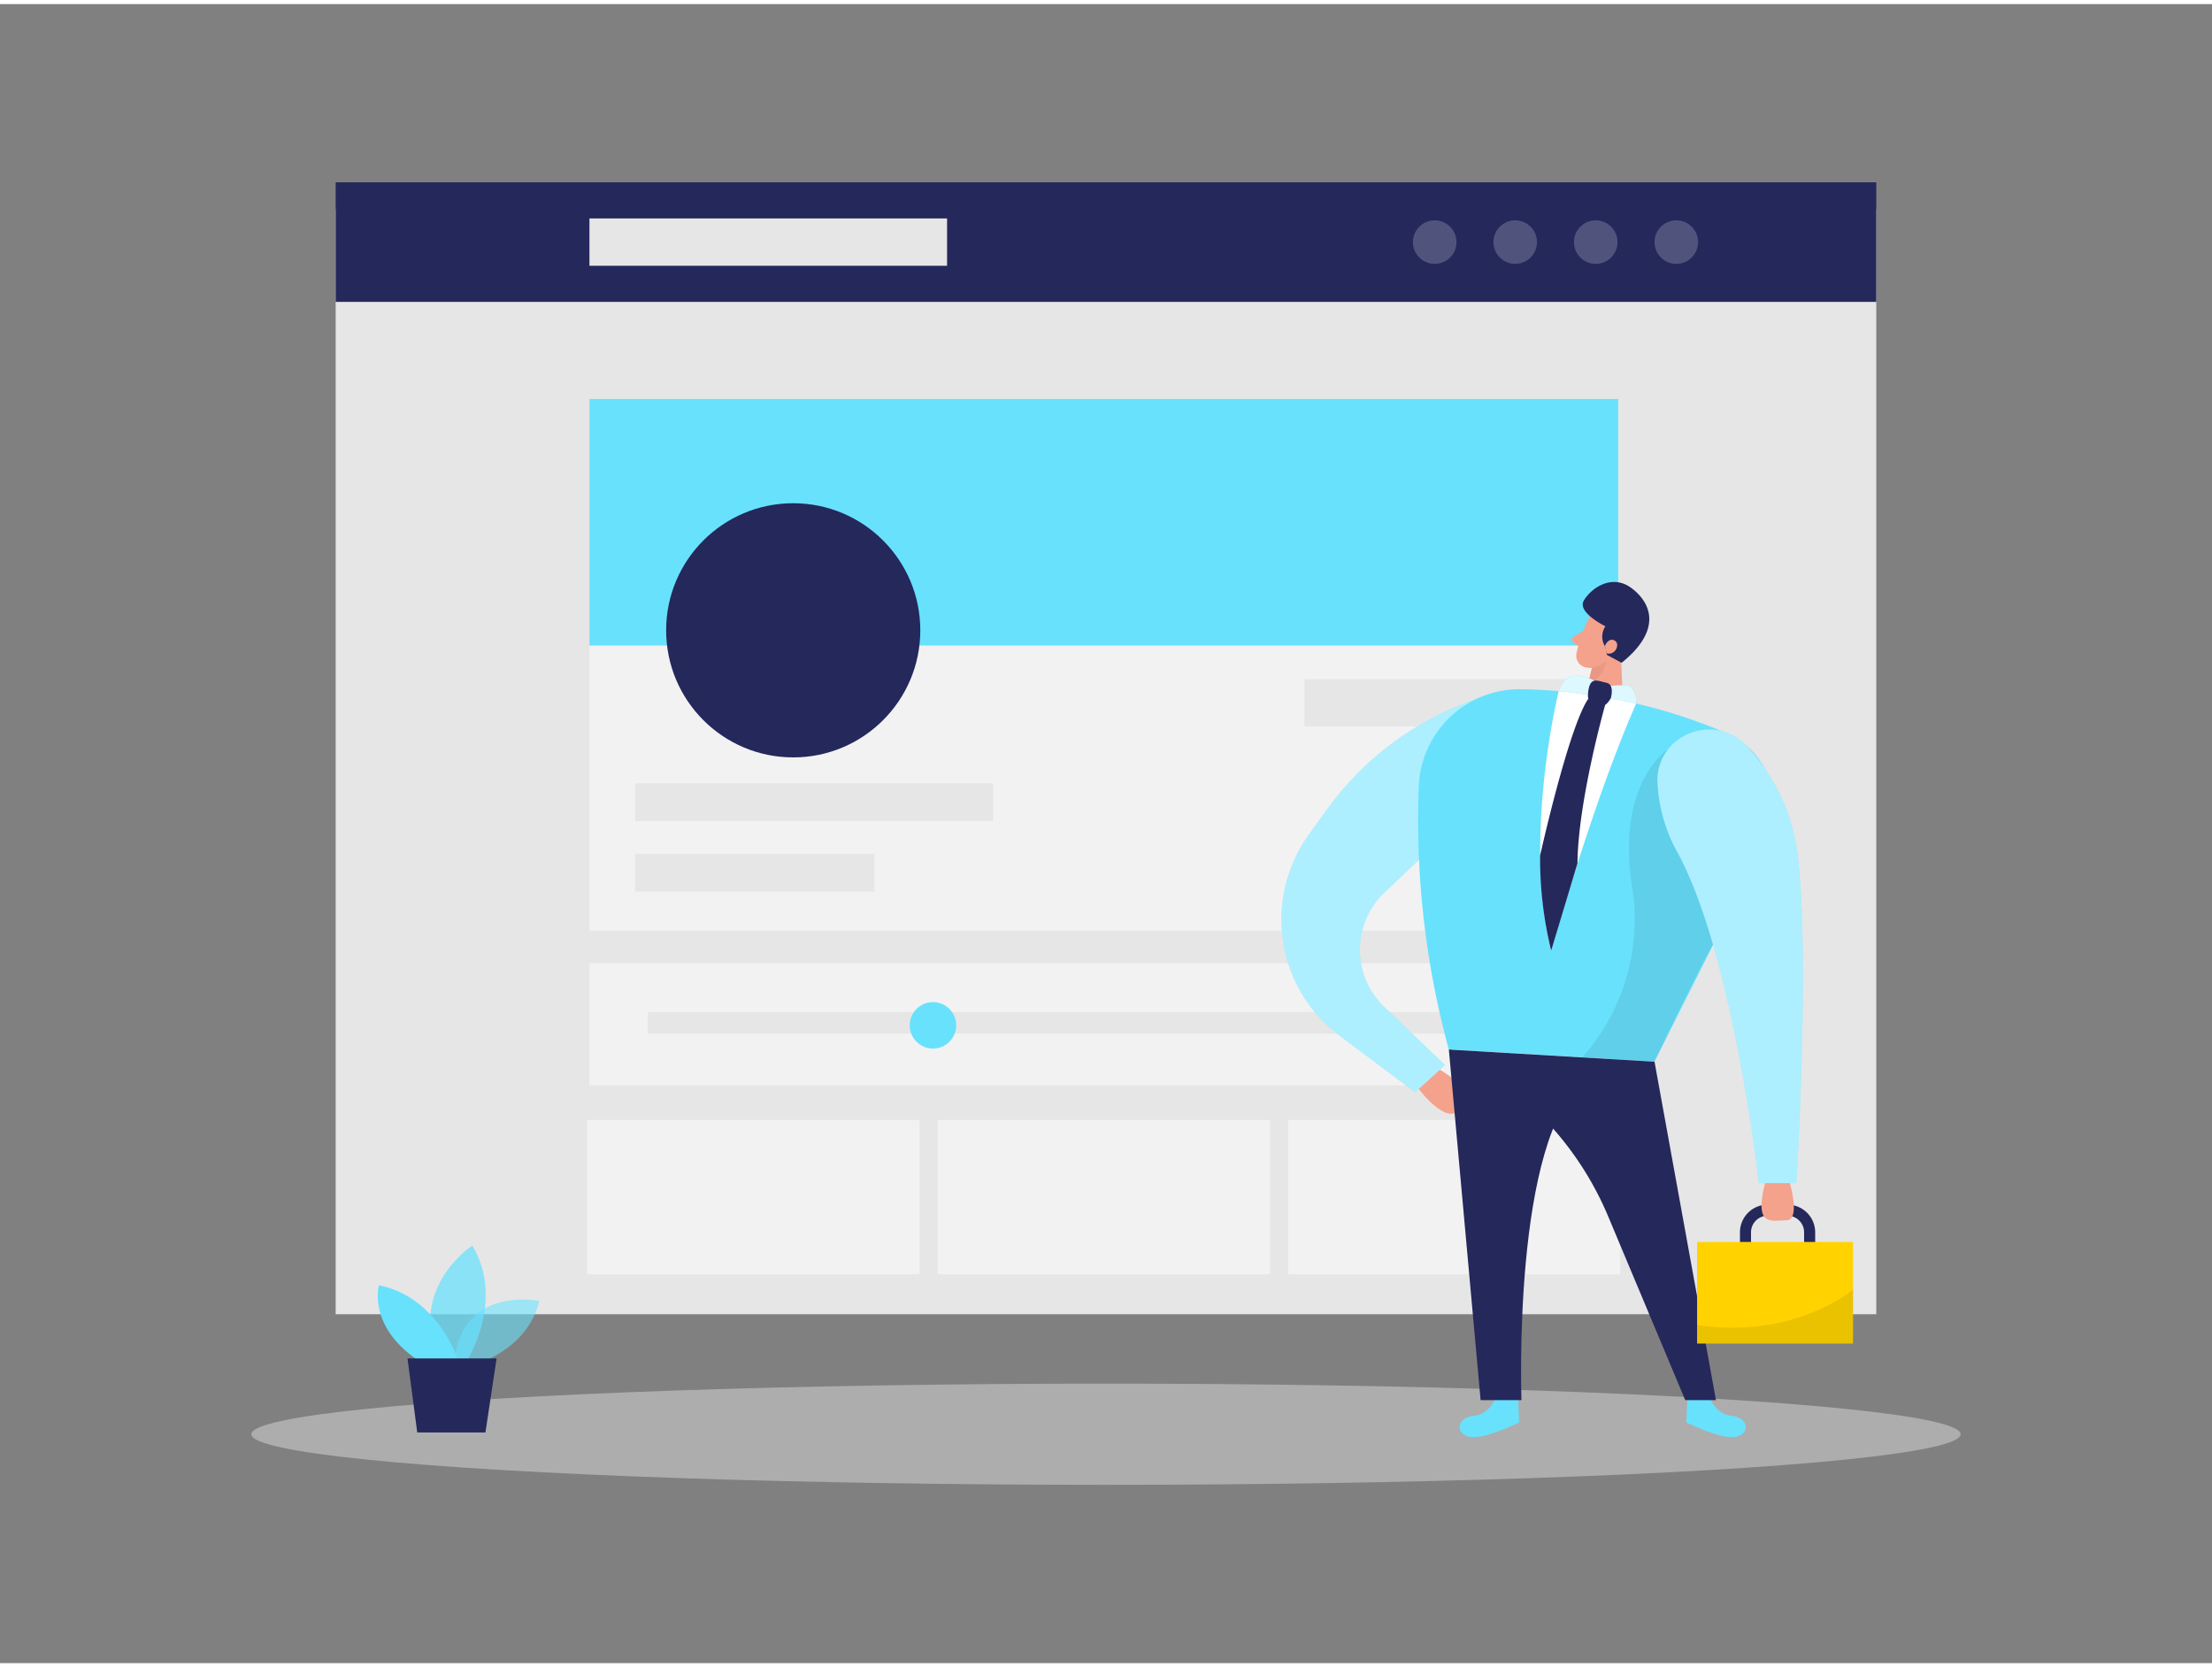 <svg id="Layer_1" data-name="Layer 1" xmlns="http://www.w3.org/2000/svg" viewBox="0 0 400 300" width="406" height="306" class="illustration styles_illustrationTablet__1DWOa"><rect x="0" y="0" width="400" height="300" fill="#808080" stroke="none"/><title>_</title><ellipse cx="200" cy="258.61" rx="154.55" ry="9.15" fill="#e6e6e6" opacity="0.45"></ellipse><rect x="60.7" y="37.07" width="278.59" height="199.84" fill="#e6e6e6"></rect><rect x="106.59" y="71.41" width="186.04" height="96.15" fill="#f2f2f2"></rect><rect x="106.59" y="173.45" width="186.04" height="22.07" fill="#f2f2f2"></rect><rect x="106.59" y="71.41" width="186.04" height="44.58" fill="#68e1fd"></rect><circle cx="143.44" cy="113.24" r="22.98" fill="#24285b"></circle><rect x="114.84" y="140.91" width="64.75" height="6.83" fill="#e6e6e6"></rect><rect x="114.84" y="153.65" width="43.28" height="6.83" fill="#e6e6e6"></rect><rect x="106.19" y="201.78" width="60.09" height="27.92" fill="#f2f2f2"></rect><rect x="169.56" y="201.78" width="60.09" height="27.92" fill="#f2f2f2"></rect><rect x="232.93" y="201.78" width="60.09" height="27.92" fill="#f2f2f2"></rect><rect x="235.88" y="122.07" width="49.09" height="8.56" fill="#e6e6e6"></rect><rect x="117.15" y="182.27" width="164.82" height="3.9" fill="#e6e6e6"></rect><circle cx="168.71" cy="184.67" r="4.2" fill="#68e1fd"></circle><rect x="60.7" y="32.23" width="278.59" height="21.62" fill="#24285b"></rect><rect x="106.59" y="38.76" width="64.67" height="8.56" fill="#e6e6e6"></rect><circle cx="259.44" cy="43.04" r="3.94" fill="#fff" opacity="0.2"></circle><circle cx="274" cy="43.04" r="3.94" fill="#fff" opacity="0.2"></circle><circle cx="288.56" cy="43.04" r="3.94" fill="#fff" opacity="0.2"></circle><circle cx="303.13" cy="43.04" r="3.94" fill="#fff" opacity="0.2"></circle><path d="M260.33,192.7s6.33,3.2,3.91,6.9-7.69-3.45-7.69-3.45Z" fill="#f4a28c"></path><path d="M274.8,129.3a3.78,3.78,0,0,0-4.64-4.62,55.24,55.24,0,0,0-29.91,20.58c-1.32,1.78-2.57,3.52-3.75,5.2a26.24,26.24,0,0,0,5.76,36.1l13.63,10.2,5.39-4.93-10.93-10.45a14.31,14.31,0,0,1,0-20.74l21.47-20.34Z" fill="#68e1fd"></path><path d="M274.8,129.3a3.78,3.78,0,0,0-4.64-4.62,55.24,55.24,0,0,0-29.91,20.58c-1.32,1.78-2.57,3.52-3.75,5.2a26.24,26.24,0,0,0,5.76,36.1l13.63,10.2,5.39-4.93-10.93-10.45a14.31,14.31,0,0,1,0-20.74l21.47-20.34Z" fill="#fff" opacity="0.46"></path><path d="M287.42,110.85a26.36,26.36,0,0,0-2.37,6.68,2.15,2.15,0,0,0,1.83,2.43,4.74,4.74,0,0,0,4.78-1.89l2.6-3a3.84,3.84,0,0,0,0-4.43C292.69,108.16,288.5,108.48,287.42,110.85Z" fill="#f4a28c"></path><polygon points="292.95 114.01 293.57 127.98 285.84 127.78 288.5 117.69 292.95 114.01" fill="#f4a28c"></polygon><path d="M286.31,113.3l-1.73,1.07a.68.68,0,0,0,0,1.15l1.39.91Z" fill="#f4a28c"></path><path d="M287.87,120a5,5,0,0,0,2.65-1.19,8,8,0,0,1-3.48,4.72Z" fill="#ce8172" opacity="0.31"></path><path d="M270.54,251.88s-1.14,3.15-4,3.39-3.6,3-1,3.76,9.17-2.57,9.17-2.57l-.18-4.11Z" fill="#68e1fd"></path><path d="M309.11,251.88s1.14,3.15,4,3.39,3.59,3,1,3.76-9.17-2.57-9.17-2.57l.19-4.11Z" fill="#68e1fd"></path><path d="M275.2,123.89a98.61,98.61,0,0,1,36.87,7.89,14.22,14.22,0,0,1,7.18,19.45l-20.06,40-37.2-2.2a157.39,157.39,0,0,1-5.41-47.94A18.28,18.28,0,0,1,275.2,123.89Z" fill="#68e1fd"></path><path d="M299.19,191.25l11.11,61.2h-5.55l-13.94-33.23a57.69,57.69,0,0,0-24.73-27.86L262,189.05Z" fill="#24285b"></path><path d="M262,189.05l5.74,63.4h7.39s-1.73-47.71,11.6-57.86Z" fill="#24285b"></path><path d="M301.65,134.72s-9.5,6.11-6.51,24.89a37.68,37.68,0,0,1-9,30.87l13,.77s8.35-17.43,10.59-21.13S301.65,134.72,301.65,134.72Z" opacity="0.08"></path><path d="M299.72,140.41c0-8.51,10.6-12.44,16.29-6.11a35.24,35.24,0,0,1,9.05,19.44c2.27,18.68-.23,59.46-.23,59.46h-6.76s-4.57-40.76-14.54-59.46A28.73,28.73,0,0,1,299.72,140.41Z" fill="#68e1fd"></path><path d="M299.72,140.41c0-8.51,10.6-12.44,16.29-6.11a35.24,35.24,0,0,1,9.05,19.44c2.27,18.68-.23,59.46-.23,59.46h-6.76s-4.57-40.76-14.54-59.46A28.73,28.73,0,0,1,299.72,140.41Z" fill="#fff" opacity="0.46"></path><path d="M327.24,225V222.1a4,4,0,0,0-3.95-4h-3.7a4,4,0,0,0-3.95,4v3.09" fill="none" stroke="#24285b" stroke-miterlimit="10" stroke-width="2"></path><rect x="306.89" y="223.84" width="28.2" height="18.37" transform="translate(641.98 466.05) rotate(-180)" fill="#ffd200"></rect><path d="M335.09,232.46s-10.57,9.07-28.2,6.4v3.35h28.2Z" opacity="0.08"></path><path d="M323.66,213.2s2,6.73-.64,6.73-5.88,1.29-3.85-6.73Z" fill="#f4a28c"></path><path d="M293.24,119.11l-2.66-1.43-.27-1.42a3.37,3.37,0,0,1,0-3.75s-5.12-2.49-3.92-4.62,5-5,8.64-2.28S300.55,113.25,293.24,119.11Z" fill="#24285b"></path><path d="M290.23,116s.65-1.51,1.74-.92.16,2.77-1.47,2.33Z" fill="#f4a28c"></path><path d="M295.87,126.47a59.8,59.8,0,0,0-14-2.23s-6.5,26-1.38,46.93C280.53,171.17,287.82,144.8,295.87,126.47Z" fill="#fff"></path><path d="M295.87,126.47s.26-3.15-2-3.26a11.72,11.72,0,0,0-3.65.32s-6.56-5.14-8.32.71A138.08,138.08,0,0,1,295.87,126.47Z" fill="#68e1fd"></path><path d="M295.87,126.47s.26-3.15-2-3.26a11.72,11.72,0,0,0-3.65.32s-6.56-5.14-8.32.71A138.08,138.08,0,0,1,295.87,126.47Z" fill="#fff" opacity="0.77"></path><path d="M291.29,125.49s.74-2.47-.81-2.77-3-1.32-3.31,1.85S290,128.06,291.29,125.49Z" fill="#24285b"></path><path d="M290.26,126.74s-4.92,17.43-5,28.63l-4.76,15.8a70.37,70.37,0,0,1-2-17.2s5.09-22.92,8.66-28.28Z" fill="#24285b"></path><path d="M85.71,246.09s9.67-2.6,11.81-11.58c0,0-15-3.08-15.44,12.36Z" fill="#68e1fd" opacity="0.58"></path><path d="M84.53,245.13s6.79-10.64.9-20.64c0,0-11.41,7.18-6.41,20.64Z" fill="#68e1fd" opacity="0.73"></path><path d="M82.79,245.13s-3.52-11.28-14.28-13.46c0,0-2.06,7.3,6.92,13.46Z" fill="#68e1fd"></path><polygon points="89.8 244.9 87.78 258.29 75.45 258.29 73.69 244.9 89.8 244.9" fill="#24285b"></polygon></svg>
